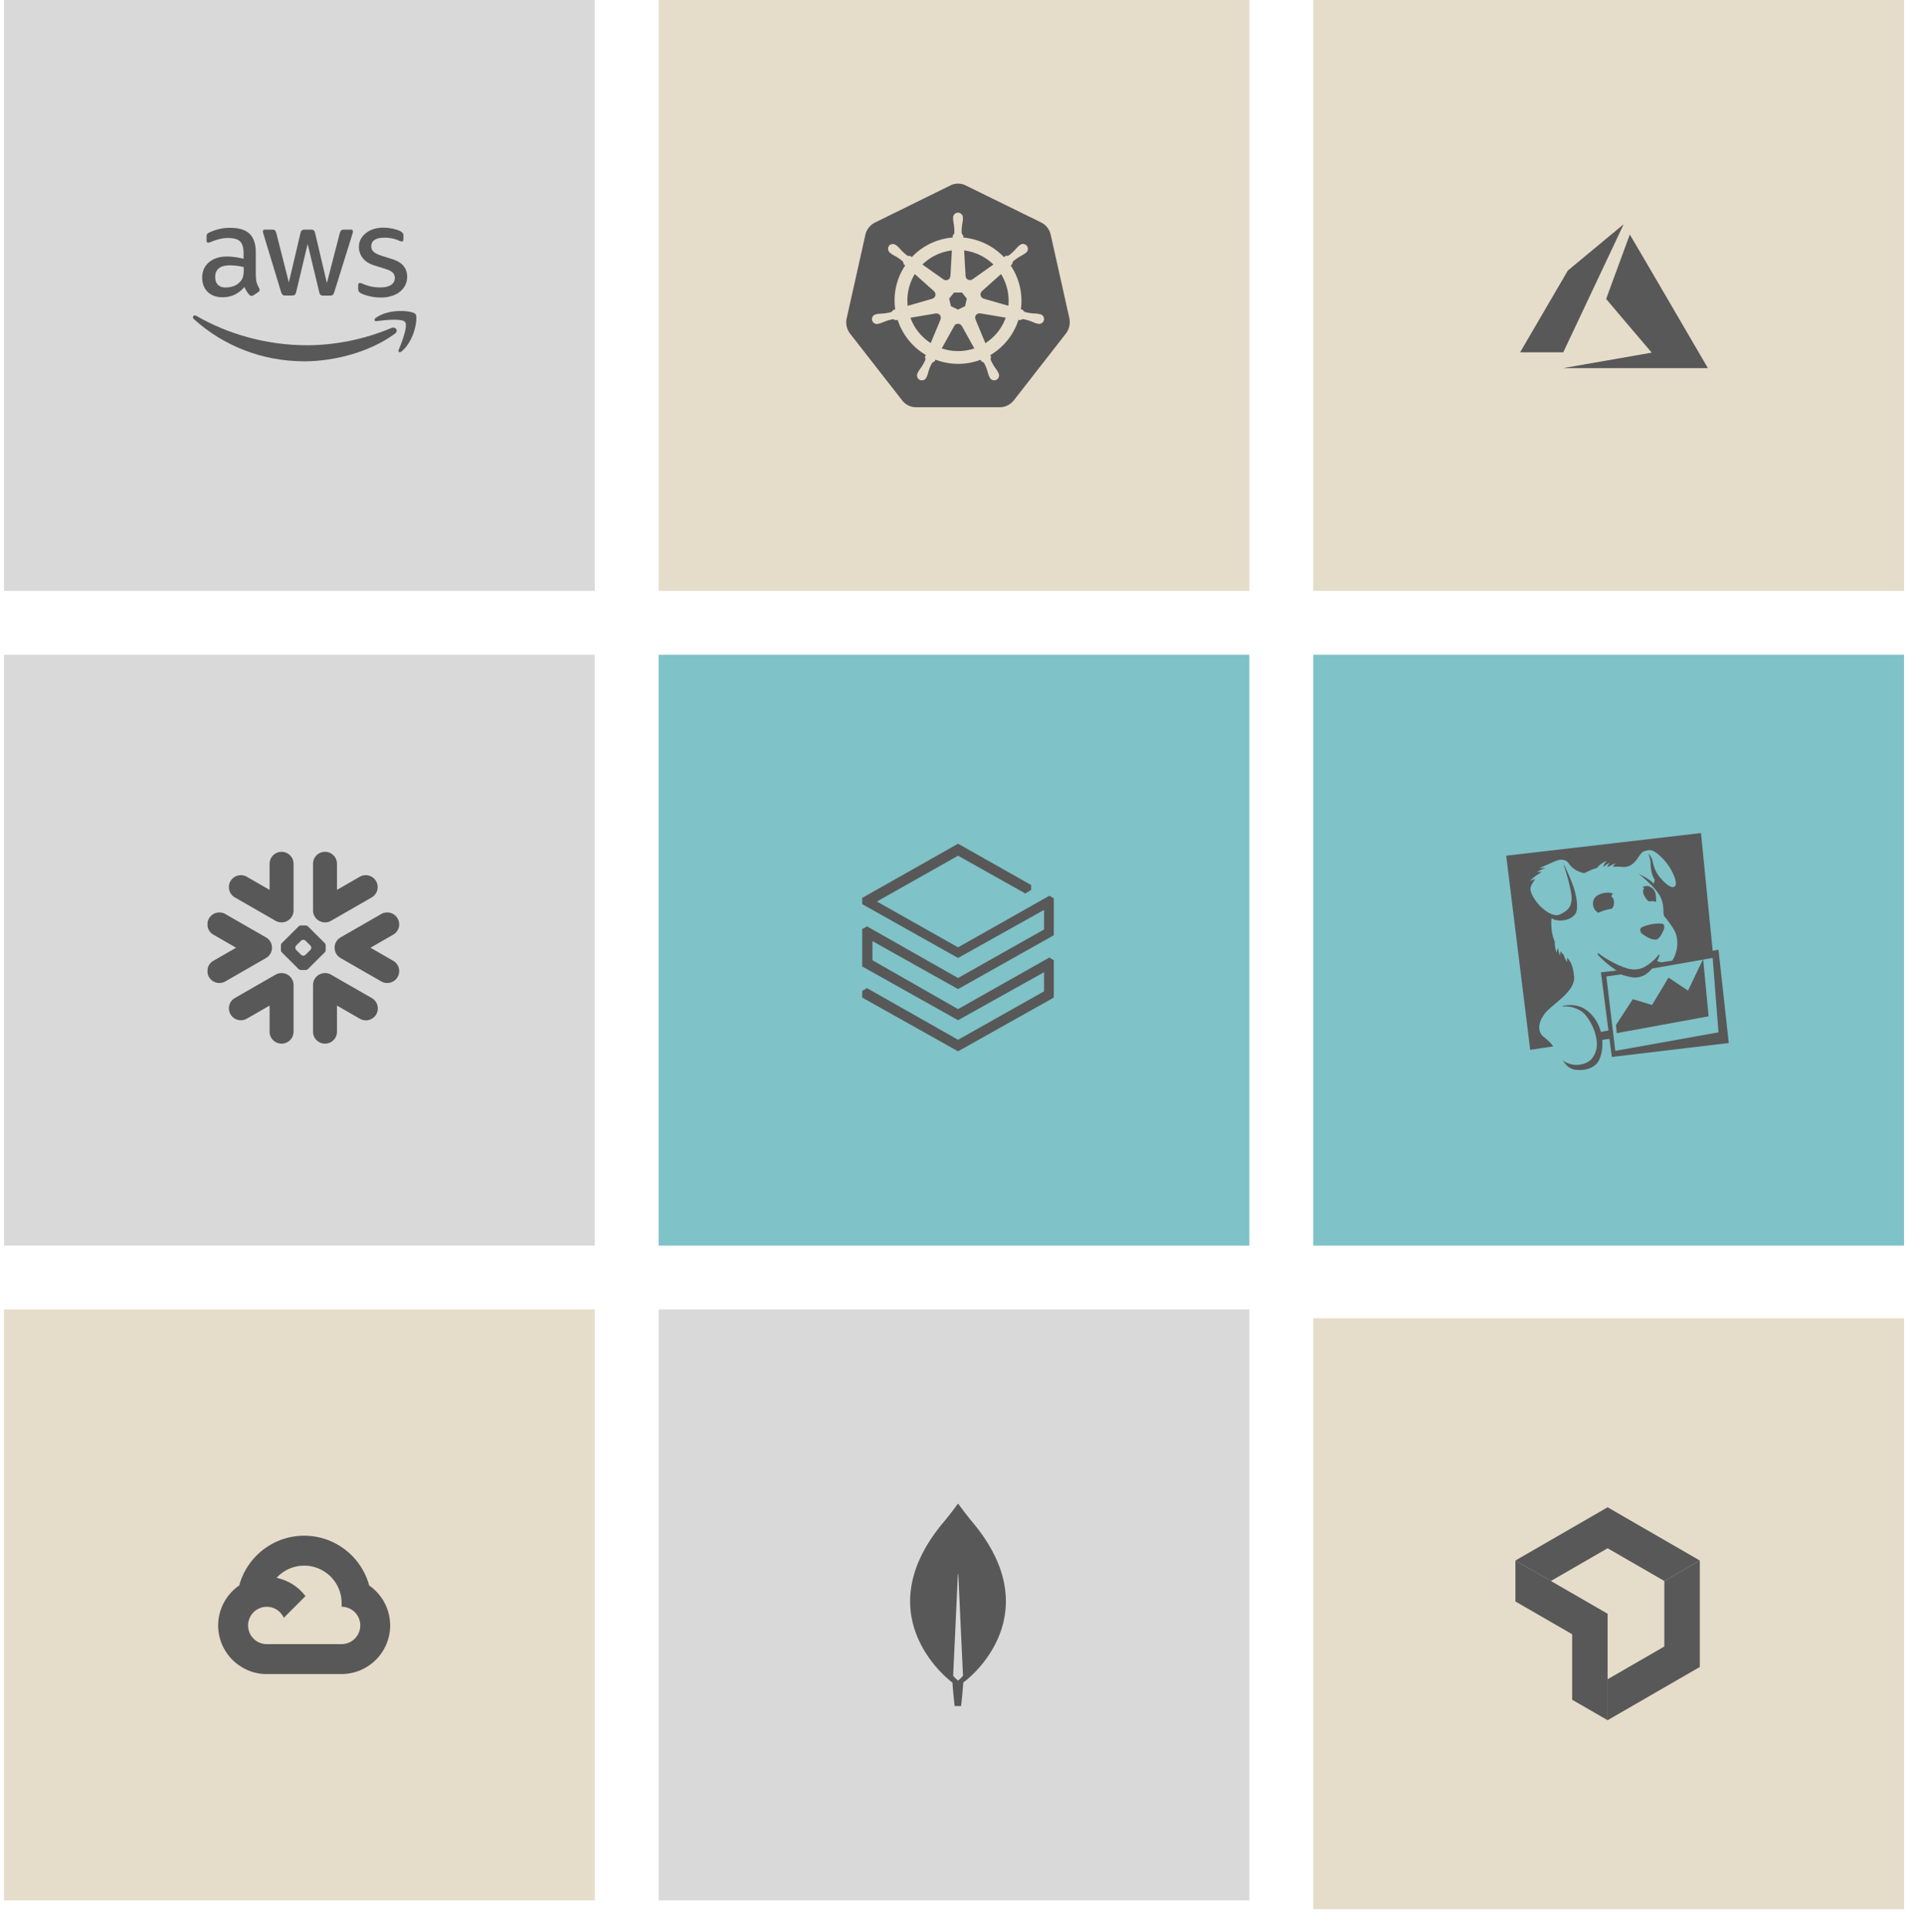 <svg viewBox="0 0 241 242" fill="none" xmlns="http://www.w3.org/2000/svg"><path fill="#fff" d="M0 0h240v240H0z"/><path fill="#D9D9D9" d="M.5 0h74v74H.5z"/><g clip-path="url(#a)" fill="#585858"><path d="M32.057 34.592c0 .345.037.624.102.829.075.205.168.428.298.67a.404.404 0 0 1 .066.214c0 .093-.056.186-.177.28l-.587.39a.446.446 0 0 1-.242.084c-.093 0-.186-.047-.279-.13a2.887 2.887 0 0 1-.335-.438 7.212 7.212 0 0 1-.289-.549c-.726.856-1.638 1.285-2.736 1.285-.782 0-1.406-.224-1.862-.67-.456-.448-.689-1.043-.689-1.788 0-.791.28-1.433.847-1.917.568-.484 1.322-.726 2.28-.726.317 0 .643.027.988.074.344.046.698.12 1.07.205v-.68c0-.707-.149-1.2-.438-1.49-.297-.288-.8-.427-1.517-.427-.326 0-.66.037-1.005.12a7.41 7.41 0 0 0-1.005.317c-.15.065-.261.102-.326.121a.572.572 0 0 1-.15.028c-.13 0-.195-.093-.195-.288v-.457c0-.149.019-.26.065-.325a.698.698 0 0 1 .261-.196 5.36 5.36 0 0 1 1.173-.419c.456-.12.94-.177 1.452-.177 1.108 0 1.918.252 2.439.754.512.503.773 1.266.773 2.29v3.016h.018Zm-3.78 1.415c.308 0 .625-.056.96-.167.335-.112.633-.317.884-.596.149-.177.26-.373.317-.596.055-.223.093-.493.093-.81v-.39a7.78 7.78 0 0 0-.857-.159 7.022 7.022 0 0 0-.875-.056c-.623 0-1.08.121-1.387.373-.307.25-.456.605-.456 1.07 0 .438.112.763.345.987.223.232.549.344.977.344Zm7.476 1.005c-.168 0-.28-.028-.354-.093-.075-.055-.14-.186-.196-.363l-2.187-7.195a1.633 1.633 0 0 1-.084-.373c0-.148.075-.232.224-.232h.912c.177 0 .298.028.363.093.074.056.13.186.186.363l1.564 6.162 1.452-6.162c.046-.186.102-.307.177-.363.074-.056.205-.093.372-.093h.745c.177 0 .298.028.372.093.075.056.14.186.177.363l1.47 6.237 1.611-6.237c.056-.186.121-.307.186-.363.075-.056.196-.093.363-.093h.866c.149 0 .233.074.233.232 0 .047-.01.094-.019.15-.01.055-.028.13-.065.232l-2.243 7.196c-.056.186-.121.307-.196.363a.596.596 0 0 1-.354.093h-.8c-.177 0-.298-.028-.372-.093-.075-.066-.14-.187-.177-.373l-1.443-6.004-1.434 5.995c-.046.186-.102.307-.176.372-.075.066-.205.093-.373.093h-.8Zm11.961.252a6.16 6.16 0 0 1-1.433-.168c-.466-.111-.829-.232-1.07-.372-.15-.084-.252-.177-.29-.26a.657.657 0 0 1-.055-.261v-.475c0-.196.074-.289.214-.289.056 0 .111.01.167.028.056.019.14.056.233.093.317.14.66.252 1.024.326.372.075.735.112 1.108.112.586 0 1.042-.103 1.359-.307.316-.205.484-.503.484-.885a.907.907 0 0 0-.252-.651c-.167-.177-.484-.335-.94-.484l-1.35-.42c-.679-.213-1.182-.53-1.489-.949a2.218 2.218 0 0 1-.465-1.35c0-.39.083-.735.251-1.033.168-.297.391-.558.67-.763.28-.214.596-.372.968-.484a4.057 4.057 0 0 1 1.173-.158c.205 0 .42.01.624.037.214.028.41.065.605.102.186.047.363.094.53.15.168.055.298.111.392.167.13.074.223.149.279.233a.502.502 0 0 1 .084.307v.437c0 .196-.075.298-.215.298-.074 0-.195-.037-.353-.112-.53-.242-1.127-.363-1.788-.363-.53 0-.949.084-1.238.261-.288.177-.437.447-.437.829 0 .26.093.484.28.66.185.177.53.354 1.023.512l1.322.42c.67.213 1.154.511 1.443.893.288.382.428.819.428 1.303 0 .4-.084.763-.242 1.08-.168.316-.391.596-.68.819a3 3 0 0 1-1.033.521c-.419.13-.856.196-1.33.196Z"/><path fill-rule="evenodd" clip-rule="evenodd" d="M49.47 41.788c-3.063 2.262-7.512 3.463-11.338 3.463-5.362 0-10.193-1.983-13.842-5.278-.288-.26-.028-.614.317-.41 3.947 2.29 8.815 3.677 13.85 3.677 3.398 0 7.131-.707 10.566-2.16.512-.232.95.336.447.708Z"/><path fill-rule="evenodd" clip-rule="evenodd" d="M50.747 40.336c-.391-.502-2.588-.242-3.584-.12-.298.036-.344-.224-.074-.42 1.75-1.228 4.626-.875 4.96-.465.336.419-.092 3.295-1.73 4.673-.252.214-.494.102-.382-.177.372-.922 1.2-2.997.81-3.49Z"/></g><path fill="#E5DCCA" d="M82.5 0h74v74h-74z"/><path fill-rule="evenodd" clip-rule="evenodd" d="M114.747 51c-.67 0-1.32-.306-1.748-.862l-6.508-8.344a2.3 2.3 0 0 1-.428-1.956l2.33-10.414a2.252 2.252 0 0 1 1.21-1.552l9.43-4.64c.3-.156.634-.232.97-.232.336 0 .67.076.97.23l9.426 4.622a2.253 2.253 0 0 1 1.212 1.554l2.33 10.414c.148.69 0 1.4-.428 1.956l-6.514 8.356c-.428.536-1.08.868-1.75.868h-10.502Zm15.436-11.67.062.016a.608.608 0 0 1 .423.257.615.615 0 0 1-.009.716.608.608 0 0 1-.433.244.612.612 0 0 1-.253-.029h-.008l-.006-.002-.006-.002-.06-.014-.1-.02a5.209 5.209 0 0 1-.548-.212 5.723 5.723 0 0 0-1.066-.312.483.483 0 0 0-.342.126 8.95 8.95 0 0 0-.262-.046 7.944 7.944 0 0 1-3.528 4.424c.03.084.064.166.102.246a.481.481 0 0 0-.046.36c.148.34.33.664.542.968.12.156.228.32.328.488l.056.114.024.05a.61.61 0 0 1-.762.88.615.615 0 0 1-.344-.36l-.02-.04-.056-.116a5.218 5.218 0 0 1-.178-.56 5.655 5.655 0 0 0-.42-1.024.483.483 0 0 0-.312-.19l-.06-.106-.07-.128a7.94 7.94 0 0 1-5.648-.014l-.138.25a.497.497 0 0 0-.264.128 4.27 4.27 0 0 0-.474 1.096c-.048.19-.106.377-.176.56l-.05.1-.026.054a.62.62 0 0 1-.343.36.615.615 0 0 1-.763-.88l.028-.06.052-.104c.1-.17.208-.332.328-.488.216-.312.4-.644.554-.992a.6.6 0 0 0-.056-.346l.112-.266a7.944 7.944 0 0 1-3.528-4.392l-.268.046a.677.677 0 0 0-.352-.124c-.364.07-.721.174-1.066.312-.18.08-.362.15-.548.21l-.1.022-.06.014h-.006l-.004.004h-.01a.617.617 0 0 1-.794-.698.613.613 0 0 1 .522-.49l.008-.002h.006l.012-.004c.048-.012.108-.028.152-.036.194-.026.39-.042.586-.046.372-.026.74-.086 1.098-.18a.841.841 0 0 0 .262-.266l.256-.074a7.88 7.88 0 0 1 1.248-5.504l-.194-.174a.668.668 0 0 0-.124-.352 5.686 5.686 0 0 0-.91-.638 5.151 5.151 0 0 1-.508-.296 2.401 2.401 0 0 1-.126-.1l-.008-.008a.65.65 0 0 1-.152-.9.59.59 0 0 1 .488-.214.728.728 0 0 1 .426.16l.044.034c.032.026.068.052.092.074.142.134.278.278.404.426a5.7 5.7 0 0 0 .824.744.48.48 0 0 0 .364.036l.22.156a7.876 7.876 0 0 1 5.104-2.448l.014-.258a.663.663 0 0 0 .2-.314 5.63 5.63 0 0 0-.068-1.108 5.154 5.154 0 0 1-.084-.58V27.316a.607.607 0 0 1 .155-.475.612.612 0 0 1 .706-.148.624.624 0 0 1 .334.368.618.618 0 0 1 .029.253v.174a4.93 4.93 0 0 1-.082.58 5.767 5.767 0 0 0-.07 1.106.484.484 0 0 0 .2.306v.014l.014.26a8.024 8.024 0 0 1 5.08 2.446l.232-.166a.68.68 0 0 0 .372-.04 5.6 5.6 0 0 0 .824-.746c.126-.15.261-.292.404-.426l.102-.08.034-.028a.617.617 0 0 1 .944.776.616.616 0 0 1-.18.18.292.292 0 0 0-.05.04l-.086.066a5.02 5.02 0 0 1-.508.296 5.756 5.756 0 0 0-.91.64.48.48 0 0 0-.116.344 5.71 5.71 0 0 1-.1.088l-.116.106a7.912 7.912 0 0 1 1.274 5.49l.246.072a.683.683 0 0 0 .264.264c.36.096.728.156 1.1.18.194.006.39.02.584.048l.116.026Zm-5.75-6.2-2.616 1.85-.008-.004a.542.542 0 0 1-.86-.41l-.182-3.198a6.363 6.363 0 0 1 3.666 1.762Zm-4.926 3.506h.984l.612.762-.22.952-.884.422-.886-.426-.22-.95.614-.76Zm-.928-5.156c.214-.048.432-.086.652-.112l-.18 3.2-.016.008a.527.527 0 0 1-.183.382.539.539 0 0 1-.673.03l-.004.002-2.632-1.86a6.33 6.33 0 0 1 3.036-1.65Zm-3.988 2.846 2.402 2.142-.002.014a.54.54 0 0 1 .171.525.536.536 0 0 1-.383.399l-.002.01-3.08.886a6.273 6.273 0 0 1 .894-3.976Zm3.216 5.692-1.224 2.948a6.322 6.322 0 0 1-2.54-3.172l3.156-.534.006.006a.53.53 0 0 1 .36.058.54.54 0 0 1 .234.682l.008.012Zm3.612 3.792c-1.144.26-2.34.2-3.452-.176l1.554-2.8a.548.548 0 0 1 .477-.284.536.536 0 0 1 .475.282h.012l1.558 2.804a6.553 6.553 0 0 1-.624.174Zm2.008-.832L122.191 40l.002-.006c-.038-.09-.051-.188-.038-.284a.534.534 0 0 1 .345-.43.538.538 0 0 1 .285-.026l.006-.008 3.186.538a6.292 6.292 0 0 1-2.55 3.194Zm2.884-4.686-3.092-.89-.004-.012a.53.53 0 0 1-.331-.264.54.54 0 0 1 .121-.662l-.006-.004 2.39-2.134a6.386 6.386 0 0 1 .92 3.966h.002Z" fill="#585858"/><path fill="#E5DCCA" d="M164.5 0h74v74h-74z"/><path d="m201.295 45.145 5.546-.97.052-.011-2.853-3.354a463.448 463.448 0 0 1-2.852-3.369c0-.017 2.945-8.033 2.962-8.062.005-.01 2.01 3.411 4.859 8.291l4.887 8.372.037.064h-9.066l-9.066-.002 5.494-.96Zm-10.88-1.023c0-.005 1.344-2.31 2.987-5.124l2.987-5.116 3.481-2.888a1306.24 1306.24 0 0 1 3.492-2.891.521.521 0 0 1-.056.14l-3.78 8.012-3.712 7.87-2.7.002c-1.484.002-2.699 0-2.699-.005Z" fill="#585858"/><path fill="#D9D9D9" d="M.5 82h74v74H.5z"/><g clip-path="url(#b)"><path fill-rule="evenodd" clip-rule="evenodd" d="M34.002 119.133c-.108.347-.34.655-.684.852l-5.09 2.927a1.502 1.502 0 0 1-2.046-.544 1.488 1.488 0 0 1 .547-2.04l2.844-1.633-2.844-1.637a1.482 1.482 0 0 1-.547-2.036 1.501 1.501 0 0 1 2.047-.547l5.089 2.925a1.482 1.482 0 0 1 .684 1.733Zm1.38 2.741a1.494 1.494 0 0 1 1.388 1.486v5.853c0 .825-.673 1.493-1.499 1.493-.83 0-1.5-.668-1.5-1.493v-3.274l-2.853 1.638a1.493 1.493 0 1 1-1.498-2.585l5.093-2.923c.273-.159.577-.22.87-.195Zm5.217-6.36a1.496 1.496 0 0 1-1.388-1.488v-5.852c0-.823.669-1.491 1.5-1.491.829 0 1.499.668 1.499 1.491v3.275l2.851-1.641a1.501 1.501 0 0 1 2.046.545c.412.717.17 1.628-.548 2.041l-5.092 2.925a1.495 1.495 0 0 1-.868.195Zm-11.179-3.12a1.492 1.492 0 0 1-.548-2.041 1.503 1.503 0 0 1 2.046-.545l2.854 1.641v-3.275c0-.823.67-1.491 1.5-1.491.825 0 1.498.668 1.498 1.491v5.852c0 .785-.612 1.431-1.387 1.488a1.499 1.499 0 0 1-.87-.195l-5.093-2.925Zm9.146 8.977a.422.422 0 0 1-.266.113h-.622a.432.432 0 0 1-.266-.113l-2.115-2.104a.423.423 0 0 1-.11-.262v-.621c0-.086.05-.205.11-.265l2.115-2.105a.434.434 0 0 1 .266-.11h.622c.087 0 .206.049.266.11l2.117 2.105c.06.06.11.179.11.265v.621a.423.423 0 0 1-.11.262l-2.117 2.104Zm.425-2.688a.44.44 0 0 0-.112-.266l-.613-.608a.432.432 0 0 0-.265-.11h-.024a.428.428 0 0 0-.263.11l-.613.608a.433.433 0 0 0-.109.266v.024c0 .084.047.201.109.263l.613.608c.06.06.178.11.263.11h.024c.086 0 .205-.05.265-.11l.613-.608a.435.435 0 0 0 .112-.263v-.024Zm7.568 6.309a1.494 1.494 0 1 1-1.498 2.585l-2.851-1.638v3.274c0 .825-.67 1.493-1.5 1.493s-1.499-.668-1.499-1.493v-5.853c0-.785.61-1.43 1.388-1.486.291-.025.594.036.868.195l5.092 2.923Zm-.152-6.297 2.844 1.633c.718.413.964 1.324.549 2.04a1.503 1.503 0 0 1-2.047.544l-5.093-2.927a1.48 1.48 0 0 1-.68-.852 1.45 1.45 0 0 1-.015-.837c.102-.365.341-.691.695-.896l5.093-2.925a1.502 1.502 0 0 1 2.047.547c.415.713.17 1.624-.55 2.036l-2.843 1.637Z" fill="#585858"/></g><path fill="#7FC2C8" d="M82.5 82h74v74h-74z"/><path d="M108 112.455v.779l12.006 6.743 10.771-6.02v2.451l-10.771 6.076-11.394-6.46-.612.327v4.687l12.006 6.732 10.771-6.009v2.395l-10.771 6.065-11.394-6.461-.612.339v.836l12.006 6.732L132 124.935v-4.676l-.555-.339-11.439 6.461-10.726-6.122v-2.394l10.726 6.008L132 117.13v-4.619l-.555-.328-11.439 6.461-10.171-5.738 10.171-5.737 8.426 4.732.725-.44v-.622l-9.151-5.172L108 112.455Z" fill="#585858"/><path fill="#7FC2C8" d="M164.5 82h74v74h-74z"/><mask id="c" style="mask-type:luminance" maskUnits="userSpaceOnUse" x="187" y="103" width="31" height="32"><path d="M217.339 103h-30.006v32h30.006v-32Z" fill="#fff"/></mask><g mask="url(#c)"><path d="m214.528 119.97.73 9.322-12.93 2.32-1.113-9.322 1.848-.257c.3.129.515.171.859.257.558.129 1.203.301 2.147-.214.215-.129.687-.516.859-.773l7.6-1.333Zm-19.976 11.084c-.215-.343-.602-.73-1.203-1.203-.859-.687-.558-1.89-.043-2.62.649-1.246 4.038-2.878 3.866-4.897-.086-.731-.171-1.676-.859-2.363-.043.258 0 .515 0 .515s-.301-.343-.43-.859c-.129-.172-.257-.258-.386-.516-.086.301-.086.602-.086.602s-.215-.559-.258-.988c-.129.215-.172.602-.172.602s-.3-.86-.214-1.332c-.129-.386-.559-1.203-.43-3.007.731.516 2.363.387 3.007-.558.215-.3.343-1.159-.086-2.835-.3-1.075-1.031-2.664-1.331-3.265l-.043.043c.172.473.473 1.503.602 2.019.343 1.504.473 2.019.3 2.707-.129.601-.473.987-1.374 1.417-.86.43-2.062-.649-2.106-.687-.859-.687-1.503-1.809-1.589-2.32-.086-.601.343-.945.558-1.418-.3.086-.649.258-.649.258s.387-.429.902-.773c.196-.114.383-.243.558-.387h-.552s.515-.3 1.074-.473h-.773l2.062-.902c.649-.257 1.246-.171 1.589.301.473.649.945.988 1.933 1.246.602-.258.816-.43 1.59-.65.687-.773 1.245-.859 1.245-.859s-.387.343-.429.73c.387-.3.816-.558.816-.558s-.172.215-.3.516l.043.043c.473-.258.987-.473.987-.473s-.171.171-.343.429c.343 0 1.031 0 1.29.043 1.589.044 1.933-1.675 2.534-1.933.773-.257 1.117-.429 2.406.86 1.116 1.117 1.975 3.05 1.546 3.479-.343.344-1.074-.129-1.89-1.116-.429-.516-.73-1.16-.902-1.933-.086-.65-.558-1.031-.558-1.031s.3.649.3 1.203c0 .3.043 1.417.516 2.062-.043.085-.086.473-.129.515-.558-.687-1.809-1.159-1.976-1.331.688.559 2.234 1.809 2.836 3.007.558 1.16.214 2.191.515 2.449.086.086 1.203 1.461 1.418 2.191.387 1.246.043 2.534-.473 3.308l-1.374.214a1.803 1.803 0 0 1-.516-.172c.086-.171.3-.601.3-.687l-.085-.129c-.43.601-1.16 1.203-1.762 1.547-.773.429-1.675.386-2.272.171-1.676-.515-3.265-1.632-3.608-1.933 0 0 0 .215.043.301a13.01 13.01 0 0 0 2.319 1.933l-1.975.214.945 7.303c-.429.044-.473.086-.945.172-.387-1.418-1.16-2.32-2.019-2.878-.731-.473-1.762-.602-2.75-.387l-.043.086c.688-.086 1.504.043 2.32.558.816.516 1.461 1.847 1.718 2.621.301 1.031.516 2.105-.3 3.265-.602.816-2.32 1.289-3.695.3.387.602.86 1.074 1.547 1.159.988.129 1.933-.043 2.62-.687.559-.558.86-1.761.773-3.05l.902-.129.301 2.272 14.642-1.747-1.289-11.685-.73.129-1.461-14.74-24.4 2.836 3.007 24.314 2.878-.429Z" fill="#585858"/></g><path d="M205.683 116.941c.65.473 1.203.773 1.762.731.343-.044.687-.602.902-1.117.171-.343.171-.731-.086-.86-.129-.043-.649-.043-1.031 0-.73.086-1.461.344-1.633.473-.257.172-.128.602.086.774m.172-5.028v.043l.043.086c.172.343.343.688.687.86.086 0 .172-.044.258-.044.301 0 .473.044.602.086v-.258c-.043-.429.085-1.203-.773-1.632-.344-.172-.774-.086-.946.086h.086c.215.086.086.171.043.258-.043.171-.086.214 0 .515Z" fill="#585858"/><path d="M201.989 112c.215-.171-.988-.429-1.933.172-.687.473-.687 1.461-.043 2.019a.589.589 0 0 1 .172.129c.171-.086.429-.171.649-.258a7.646 7.646 0 0 1 1.074-.258c.129-.171.301-.429.258-.902-.043-.649-.559-.515-.172-.902m7.002 10.435-2.062 3.432-2.405-.73-2.106 3.221.086 1.031 11.513-2.105-.687-7.175-1.891 3.953-2.448-1.627Z" fill="#585858"/><path fill="#E5DCCA" d="M.5 164h74v74H.5z"/><path d="m41.042 197.122.69.012 1.875-1.875.09-.794a8.394 8.394 0 0 0-5.595-2.132c-3.884 0-7.162 2.643-8.133 6.223.205-.143.642-.036.642-.036l3.747-.616s.193-.32.289-.3a4.676 4.676 0 0 1 6.395-.482Z" fill="#585858"/><path d="M46.242 198.563a8.437 8.437 0 0 0-2.543-4.099l-2.654 2.655a4.677 4.677 0 0 1 1.745 3.642v.469a2.342 2.342 0 0 1 2.34 2.34 2.344 2.344 0 0 1-2.34 2.34h-4.68l-.47.47v2.81l.47.466h4.68a6.095 6.095 0 0 0 6.081-6.085 6.095 6.095 0 0 0-2.635-5.008h.006Z" fill="#585858"/><path d="M33.42 209.66h4.68v-3.747h-4.68a2.304 2.304 0 0 1-.964-.209l-.675.207-1.875 1.874-.164.634a6.013 6.013 0 0 0 3.678 1.242v-.001Z" fill="#585858"/><path d="M33.416 197.485a6.1 6.1 0 0 0-6.088 6.088 6.082 6.082 0 0 0 2.413 4.849l2.714-2.714a2.343 2.343 0 0 1-1.38-2.134 2.342 2.342 0 0 1 2.34-2.34 2.345 2.345 0 0 1 2.133 1.38l2.714-2.714a6.075 6.075 0 0 0-4.849-2.412l.003-.003Z" fill="#585858"/><path fill="#D9D9D9" d="M82.5 164h74v74h-74z"/><path d="M122.238 191.154c-1.082-1.268-1.999-2.535-2.201-2.807-.018-.018-.055-.018-.073 0-.184.272-1.119 1.539-2.201 2.807-9.242 11.646 1.449 19.506 1.449 19.506l.092.055c.073 1.213.275 2.952.275 2.952h.807s.201-1.739.275-2.952l.091-.073c.037.018 10.728-7.842 1.486-19.488Zm-2.237 19.325s-.477-.398-.606-.616v-.018l.587-12.678c0-.036.055-.036.055 0l.587 12.678v.018c-.128.218-.623.616-.623.616Z" fill="#585858"/><g filter="url(#d)"><path fill="#E5DCCA" d="M164.5 164h74v74h-74z"/><path d="M208.472 196.898v8.204l-7.104 4.103v5.128l11.548-6.666v-13.334l-4.444 2.565Z" fill="#585858"/><path d="m201.369 192.796 7.104 4.102 4.444-2.565-11.548-6.666-11.548 6.666 4.442 2.565 7.106-4.102Z" fill="#585858"/><path d="M196.927 203.566v8.204l4.442 2.563v-13.332l-11.548-6.668v5.13l7.106 4.103Z" fill="#585858"/></g><defs><clipPath id="a"><path fill="#fff" transform="translate(24.024 28.41)" d="M0 0h28.298v16.942H0z"/></clipPath><clipPath id="b"><path fill="#fff" transform="translate(26 106.681)" d="M0 0h24.035v24.035H0z"/></clipPath><filter id="d" x="162.289" y="162.894" width="78.423" height="78.423" filterUnits="userSpaceOnUse" color-interpolation-filters="sRGB"><feFlood flood-opacity="0" result="BackgroundImageFix"/><feColorMatrix in="SourceAlpha" values="0 0 0 0 0 0 0 0 0 0 0 0 0 0 0 0 0 0 127 0" result="hardAlpha"/><feOffset dy="1.106"/><feGaussianBlur stdDeviation="1.106"/><feComposite in2="hardAlpha" operator="out"/><feColorMatrix values="0 0 0 0 0.118 0 0 0 0 0.137 0 0 0 0 0.157 0 0 0 0.05 0"/><feBlend in2="BackgroundImageFix" result="effect1_dropShadow_2570_11785"/><feBlend in="SourceGraphic" in2="effect1_dropShadow_2570_11785" result="shape"/></filter></defs></svg>